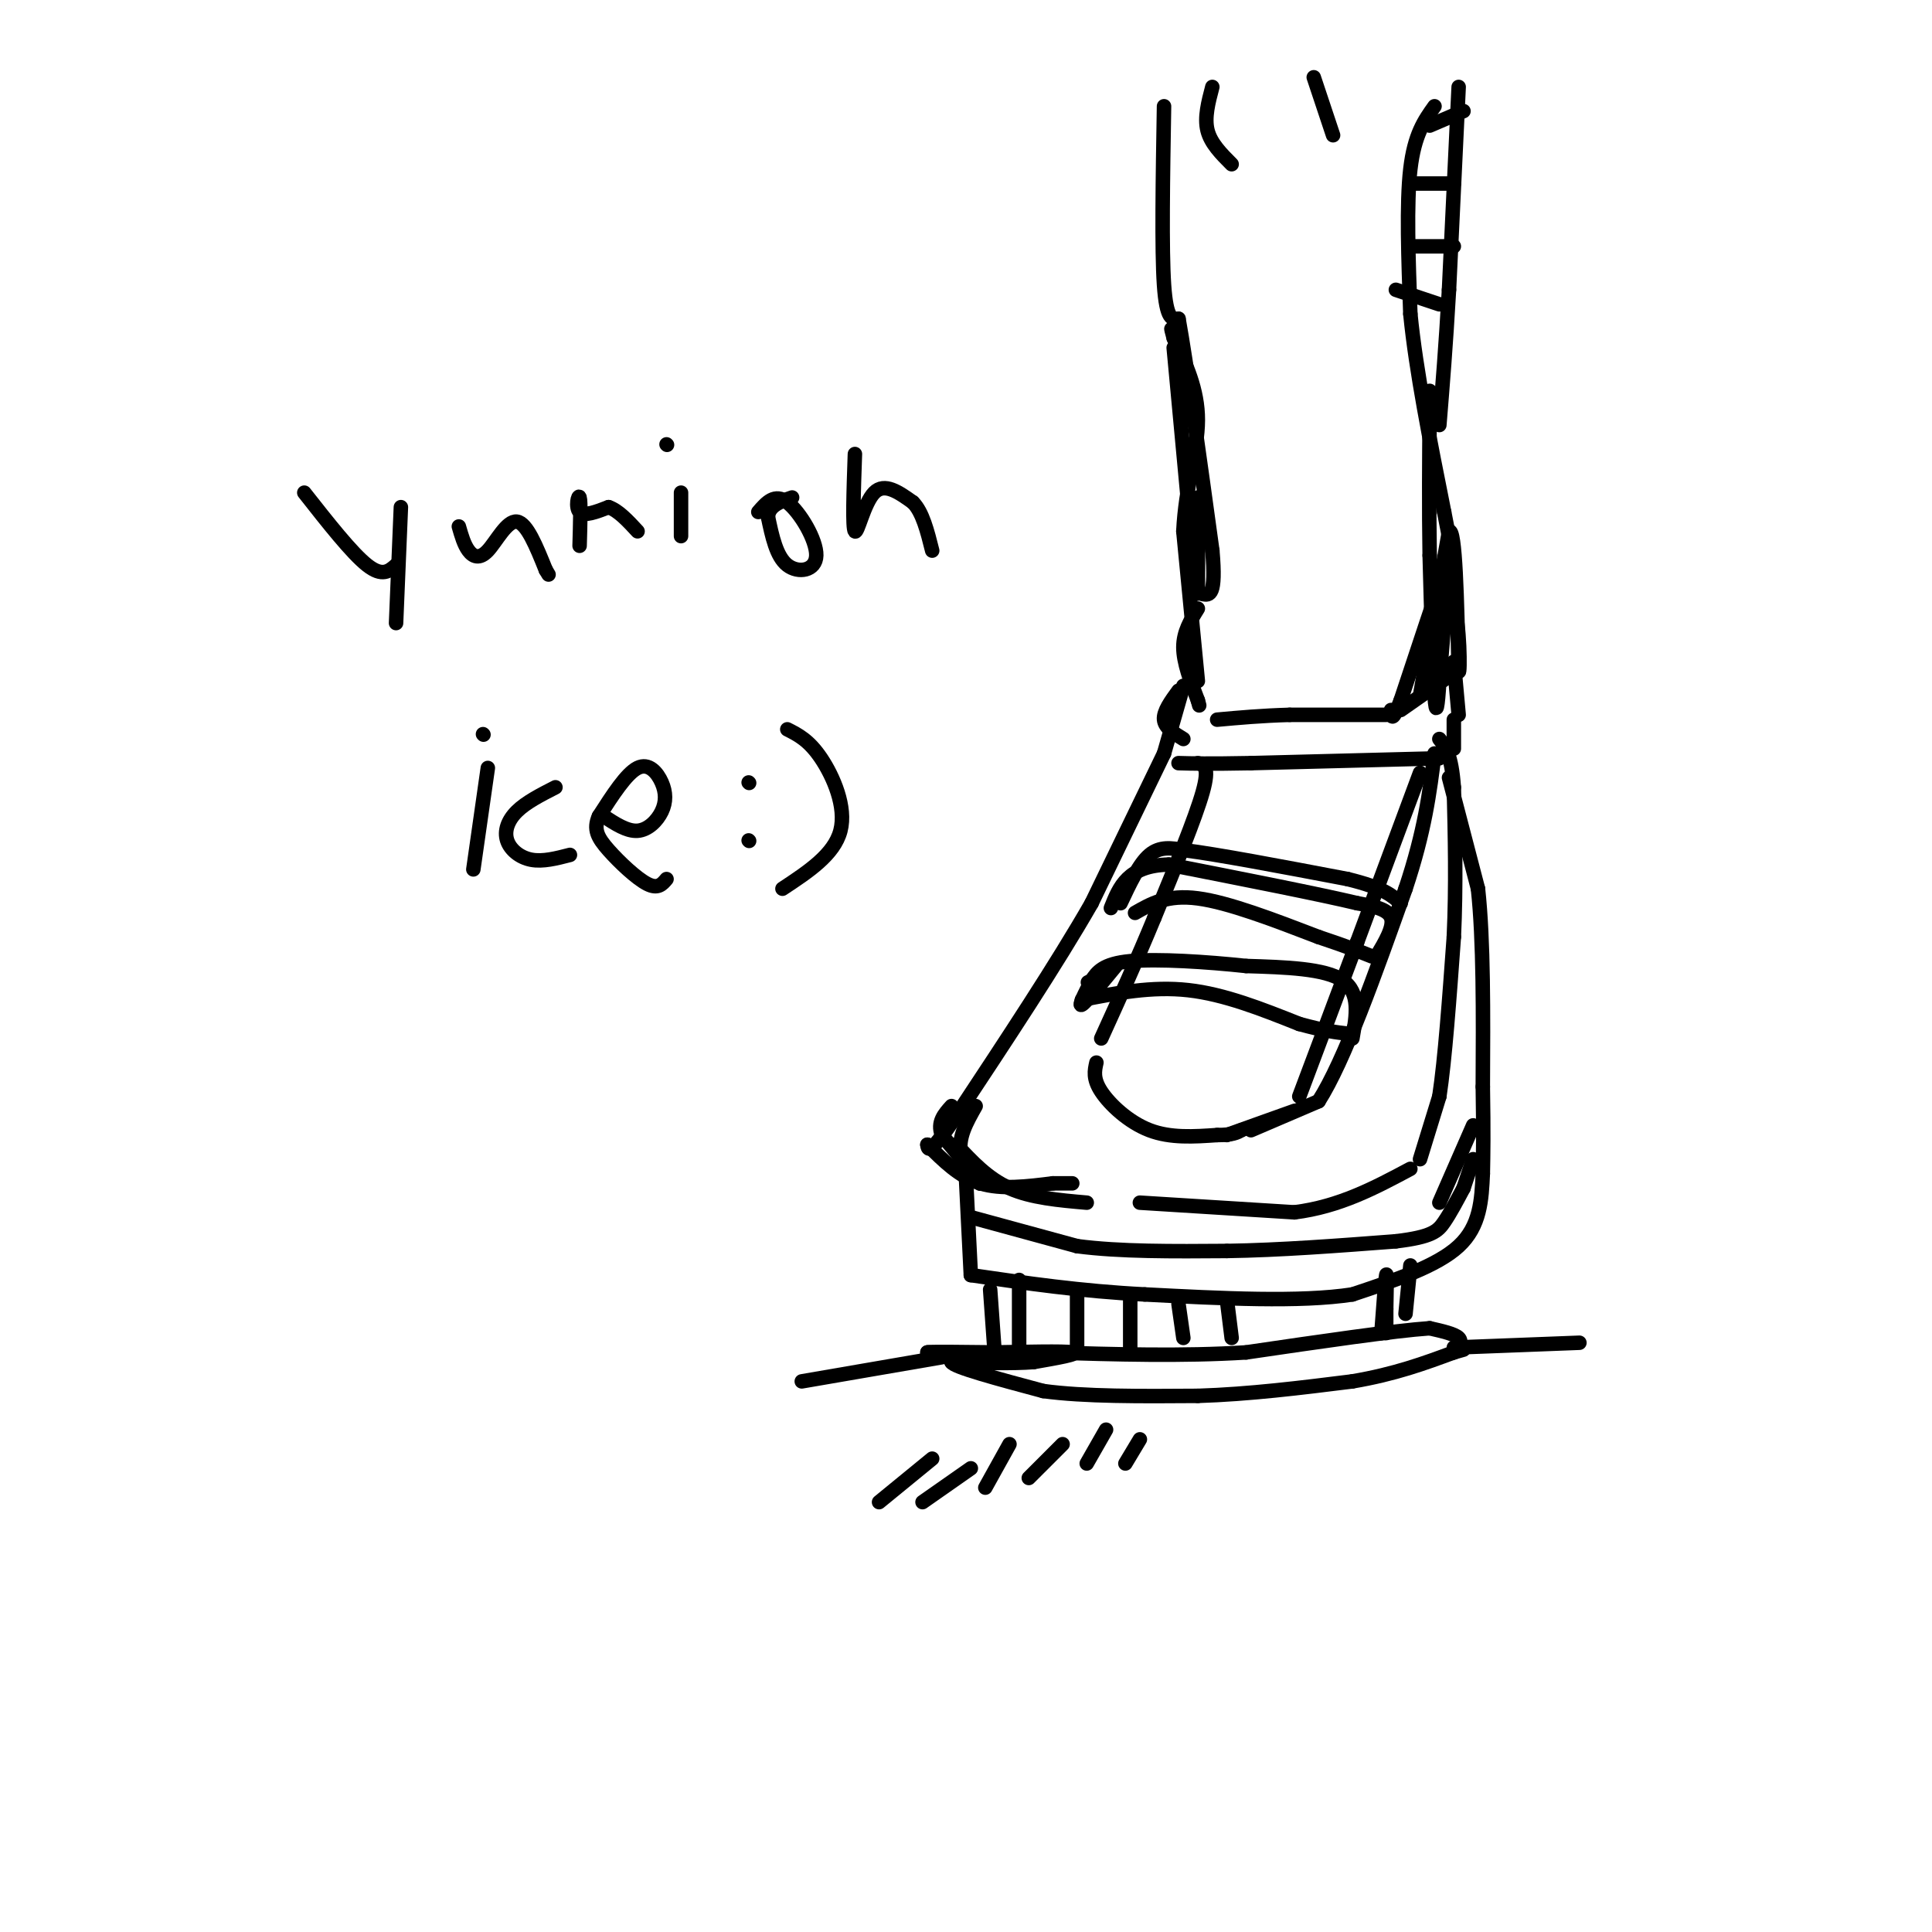 <svg viewBox='0 0 400 400' version='1.1' xmlns='http://www.w3.org/2000/svg' xmlns:xlink='http://www.w3.org/1999/xlink'><g fill='none' stroke='#000000' stroke-width='3' stroke-linecap='round' stroke-linejoin='round'><path d='M241,22c-0.250,14.833 -0.500,29.667 0,37c0.500,7.333 1.750,7.167 3,7'/><path d='M244,66c1.667,9.167 4.333,28.583 7,48'/><path d='M251,114c0.833,9.500 -0.583,9.250 -2,9'/><path d='M248,126c-1.500,2.417 -3.000,4.833 -3,8c0.000,3.167 1.500,7.083 3,11'/><path d='M248,145c0.500,1.833 0.250,0.917 0,0'/><path d='M297,22c-2.083,2.917 -4.167,5.833 -5,13c-0.833,7.167 -0.417,18.583 0,30'/><path d='M292,65c1.167,11.833 4.083,26.417 7,41'/><path d='M299,106c1.489,7.844 1.711,6.956 0,12c-1.711,5.044 -5.356,16.022 -9,27'/><path d='M290,145c-1.833,4.833 -1.917,3.417 -2,2'/><path d='M287,148c0.000,0.000 -20.000,0.000 -20,0'/><path d='M267,148c-5.833,0.167 -10.417,0.583 -15,1'/><path d='M248,141c0.000,0.000 -3.000,-31.000 -3,-31'/><path d='M245,110c0.422,-9.178 2.978,-16.622 3,-23c0.022,-6.378 -2.489,-11.689 -5,-17'/><path d='M243,70c-0.833,-3.000 -0.417,-2.000 0,-1'/><path d='M243,72c0.000,0.000 4.000,43.000 4,43'/><path d='M247,115c0.844,8.822 0.956,9.378 1,6c0.044,-3.378 0.022,-10.689 0,-18'/><path d='M290,147c0.000,0.000 10.000,-7.000 10,-7'/><path d='M301,137c0.000,0.000 1.000,11.000 1,11'/><path d='M301,149c0.000,0.000 0.000,6.000 0,6'/><path d='M298,157c0.000,0.000 -39.000,1.000 -39,1'/><path d='M259,158c-9.000,0.167 -12.000,0.083 -15,0'/><path d='M241,156c0.000,0.000 4.000,-14.000 4,-14'/><path d='M244,143c-1.583,2.167 -3.167,4.333 -3,6c0.167,1.667 2.083,2.833 4,4'/><path d='M248,158c1.250,0.333 2.500,0.667 1,6c-1.500,5.333 -5.750,15.667 -10,26'/><path d='M239,190c-3.500,8.500 -7.250,16.750 -11,25'/><path d='M227,220c-0.378,1.667 -0.756,3.333 1,6c1.756,2.667 5.644,6.333 10,8c4.356,1.667 9.178,1.333 14,1'/><path d='M252,235c3.167,0.000 4.083,-0.500 5,-1'/><path d='M259,234c0.000,0.000 14.000,-6.000 14,-6'/><path d='M273,228c5.333,-8.333 11.667,-26.167 18,-44'/><path d='M291,184c4.000,-12.000 5.000,-20.000 6,-28'/><path d='M294,160c0.000,0.000 -13.000,35.000 -13,35'/><path d='M281,195c-4.167,11.167 -8.083,21.583 -12,32'/><path d='M268,230c0.000,0.000 -14.000,5.000 -14,5'/><path d='M241,156c0.000,0.000 -15.000,31.000 -15,31'/><path d='M226,187c-7.167,12.500 -17.583,28.250 -28,44'/><path d='M198,231c-5.667,8.333 -5.833,7.167 -6,6'/><path d='M192,237c3.333,3.333 6.667,6.667 11,8c4.333,1.333 9.667,0.667 15,0'/><path d='M218,245c3.167,0.000 3.583,0.000 4,0'/><path d='M202,229c-1.889,3.333 -3.778,6.667 -3,10c0.778,3.333 4.222,6.667 4,6c-0.222,-0.667 -4.111,-5.333 -8,-10'/><path d='M195,235c-1.000,-2.667 0.500,-4.333 2,-6'/><path d='M198,237c3.250,3.500 6.500,7.000 11,9c4.500,2.000 10.250,2.500 16,3'/><path d='M236,249c0.000,0.000 32.000,2.000 32,2'/><path d='M268,251c9.333,-1.167 16.667,-5.083 24,-9'/><path d='M294,240c0.000,0.000 4.000,-13.000 4,-13'/><path d='M298,227c1.167,-7.667 2.083,-20.333 3,-33'/><path d='M301,194c0.500,-10.667 0.250,-20.833 0,-31'/><path d='M301,163c-0.500,-6.833 -1.750,-8.417 -3,-10'/><path d='M300,161c0.000,0.000 6.000,23.000 6,23'/><path d='M306,184c1.167,10.667 1.083,25.833 1,41'/><path d='M307,225c0.167,9.833 0.083,13.917 0,18'/><path d='M307,243c-0.250,5.417 -0.500,10.833 -5,15c-4.500,4.167 -13.250,7.083 -22,10'/><path d='M280,268c-10.833,1.667 -26.917,0.833 -43,0'/><path d='M237,268c-13.167,-0.667 -24.583,-2.333 -36,-4'/><path d='M201,264c0.000,0.000 -1.000,-20.000 -1,-20'/><path d='M201,252c0.000,0.000 22.000,6.000 22,6'/><path d='M223,258c8.833,1.167 19.917,1.083 31,1'/><path d='M254,259c11.000,-0.167 23.000,-1.083 35,-2'/><path d='M289,257c7.489,-0.889 8.711,-2.111 10,-4c1.289,-1.889 2.644,-4.444 4,-7'/><path d='M303,246c0.000,0.000 2.000,-6.000 2,-6'/><path d='M305,233c0.000,0.000 -7.000,16.000 -7,16'/><path d='M205,267c0.000,0.000 1.000,14.000 1,14'/><path d='M206,281c0.000,0.000 -14.000,-1.000 -14,-1'/><path d='M192,280c0.000,-0.167 7.000,-0.083 14,0'/><path d='M206,280c6.089,-0.089 14.311,-0.311 16,0c1.689,0.311 -3.156,1.156 -8,2'/><path d='M214,282c-4.167,0.333 -10.583,0.167 -17,0'/><path d='M197,282c0.333,1.000 9.667,3.500 19,6'/><path d='M216,288c8.500,1.167 20.250,1.083 32,1'/><path d='M248,289c10.667,-0.333 21.333,-1.667 32,-3'/><path d='M280,286c8.833,-1.500 14.917,-3.750 21,-6'/><path d='M301,280c3.500,-1.000 1.750,-0.500 0,0'/><path d='M301,280c0.917,-1.083 1.833,-2.167 1,-3c-0.833,-0.833 -3.417,-1.417 -6,-2'/><path d='M296,275c-7.333,0.500 -22.667,2.750 -38,5'/><path d='M258,280c-13.167,0.833 -27.083,0.417 -41,0'/><path d='M217,280c-7.500,0.000 -5.750,0.000 -4,0'/><path d='M286,276c0.417,-5.583 0.833,-11.167 1,-12c0.167,-0.833 0.083,3.083 0,7'/><path d='M287,271c0.000,2.000 0.000,3.500 0,5'/><path d='M292,262c0.000,0.000 -1.000,10.000 -1,10'/><path d='M211,265c0.000,0.000 0.000,15.000 0,15'/><path d='M223,267c0.000,0.000 0.000,12.000 0,12'/><path d='M234,268c0.000,0.000 0.000,11.000 0,11'/><path d='M244,270c0.000,0.000 1.000,7.000 1,7'/><path d='M254,269c0.000,0.000 1.000,8.000 1,8'/><path d='M235,189c3.333,-1.917 6.667,-3.833 13,-3c6.333,0.833 15.667,4.417 25,8'/><path d='M273,194c6.000,2.000 8.500,3.000 11,4'/><path d='M285,198c1.833,-3.083 3.667,-6.167 3,-8c-0.667,-1.833 -3.833,-2.417 -7,-3'/><path d='M281,187c-7.667,-1.833 -23.333,-4.917 -39,-8'/><path d='M242,179c-8.500,0.167 -10.250,4.583 -12,9'/><path d='M232,187c1.917,-4.083 3.833,-8.167 6,-10c2.167,-1.833 4.583,-1.417 7,-1'/><path d='M245,176c6.833,0.833 20.417,3.417 34,6'/><path d='M279,182c7.500,1.833 9.250,3.417 11,5'/><path d='M224,207c7.250,-1.417 14.500,-2.833 22,-2c7.500,0.833 15.250,3.917 23,7'/><path d='M269,212c5.500,1.500 7.750,1.750 10,2'/><path d='M280,215c0.833,-4.750 1.667,-9.500 -2,-12c-3.667,-2.500 -11.833,-2.750 -20,-3'/><path d='M258,200c-8.089,-0.867 -18.311,-1.533 -24,-1c-5.689,0.533 -6.844,2.267 -8,4'/><path d='M226,203c-1.333,0.667 -0.667,0.333 0,0'/><path d='M226,203c-1.417,2.750 -2.833,5.500 -2,5c0.833,-0.500 3.917,-4.250 7,-8'/><path d='M294,144c0.000,0.000 6.000,-34.000 6,-34'/><path d='M300,110c1.333,-0.833 1.667,14.083 2,29'/><path d='M302,139c0.356,1.089 0.244,-10.689 -1,-13c-1.244,-2.311 -3.622,4.844 -6,12'/><path d='M295,138c0.000,-3.333 3.000,-17.667 4,-19c1.000,-1.333 0.000,10.333 -1,22'/><path d='M298,141c-0.333,5.378 -0.667,7.822 -1,3c-0.333,-4.822 -0.667,-16.911 -1,-29'/><path d='M296,115c-0.167,-9.833 -0.083,-19.917 0,-30'/><path d='M296,85c0.000,-5.500 0.000,-4.250 0,-3'/><path d='M302,18c0.000,0.000 -2.000,42.000 -2,42'/><path d='M300,60c-0.667,11.667 -1.333,19.833 -2,28'/><path d='M289,60c0.000,0.000 9.000,3.000 9,3'/><path d='M292,51c0.000,0.000 9.000,0.000 9,0'/><path d='M292,38c0.000,0.000 9.000,0.000 9,0'/><path d='M296,26c0.000,0.000 7.000,-3.000 7,-3'/><path d='M251,18c-0.833,3.167 -1.667,6.333 -1,9c0.667,2.667 2.833,4.833 5,7'/><path d='M272,16c0.000,0.000 4.000,12.000 4,12'/><path d='M301,279c0.000,0.000 26.000,-1.000 26,-1'/><path d='M195,281c0.000,0.000 -29.000,5.000 -29,5'/><path d='M193,302c0.000,0.000 -11.000,9.000 -11,9'/><path d='M201,304c0.000,0.000 -10.000,7.000 -10,7'/><path d='M209,299c0.000,0.000 -5.000,9.000 -5,9'/><path d='M220,299c0.000,0.000 -7.000,7.000 -7,7'/><path d='M229,296c0.000,0.000 -4.000,7.000 -4,7'/><path d='M236,298c0.000,0.000 -3.000,5.000 -3,5'/><path d='M63,102c4.917,6.250 9.833,12.500 13,15c3.167,2.500 4.583,1.250 6,0'/><path d='M83,105c0.000,0.000 -1.000,24.000 -1,24'/><path d='M95,109c0.536,1.875 1.071,3.750 2,5c0.929,1.250 2.250,1.875 4,0c1.750,-1.875 3.929,-6.250 6,-6c2.071,0.250 4.036,5.125 6,10'/><path d='M113,118c1.000,1.667 0.500,0.833 0,0'/><path d='M120,113c0.133,-4.578 0.267,-9.156 0,-10c-0.267,-0.844 -0.933,2.044 0,3c0.933,0.956 3.467,-0.022 6,-1'/><path d='M126,105c2.000,0.667 4.000,2.833 6,5'/><path d='M141,102c0.000,0.000 0.000,9.000 0,9'/><path d='M138,92c0.000,0.000 0.100,0.100 0.1,0.1'/><path d='M157,106c1.702,-1.970 3.405,-3.940 6,-2c2.595,1.940 6.083,7.792 6,11c-0.083,3.208 -3.738,3.774 -6,2c-2.262,-1.774 -3.131,-5.887 -4,-10'/><path d='M159,107c0.167,-2.333 2.583,-3.167 5,-4'/><path d='M177,94c-0.267,7.689 -0.533,15.378 0,16c0.533,0.622 1.867,-5.822 4,-8c2.133,-2.178 5.067,-0.089 8,2'/><path d='M189,104c2.000,2.000 3.000,6.000 4,10'/><path d='M98,180c0.000,0.000 3.000,-21.000 3,-21'/><path d='M100,152c0.000,0.000 0.100,0.100 0.1,0.1'/><path d='M115,163c-3.054,1.560 -6.107,3.119 -8,5c-1.893,1.881 -2.625,4.083 -2,6c0.625,1.917 2.607,3.548 5,4c2.393,0.452 5.196,-0.274 8,-1'/><path d='M125,169c2.419,1.579 4.839,3.158 7,3c2.161,-0.158 4.064,-2.053 5,-4c0.936,-1.947 0.906,-3.947 0,-6c-0.906,-2.053 -2.687,-4.158 -5,-3c-2.313,1.158 -5.156,5.579 -8,10'/><path d='M124,169c-1.214,2.702 -0.250,4.458 2,7c2.250,2.542 5.786,5.869 8,7c2.214,1.131 3.107,0.065 4,-1'/><path d='M155,174c0.000,0.000 0.100,0.100 0.1,0.1'/><path d='M155,162c0.000,0.000 0.100,0.100 0.1,0.1'/><path d='M163,151c2.244,1.133 4.489,2.267 7,6c2.511,3.733 5.289,10.067 4,15c-1.289,4.933 -6.644,8.467 -12,12'/></g>
</svg>